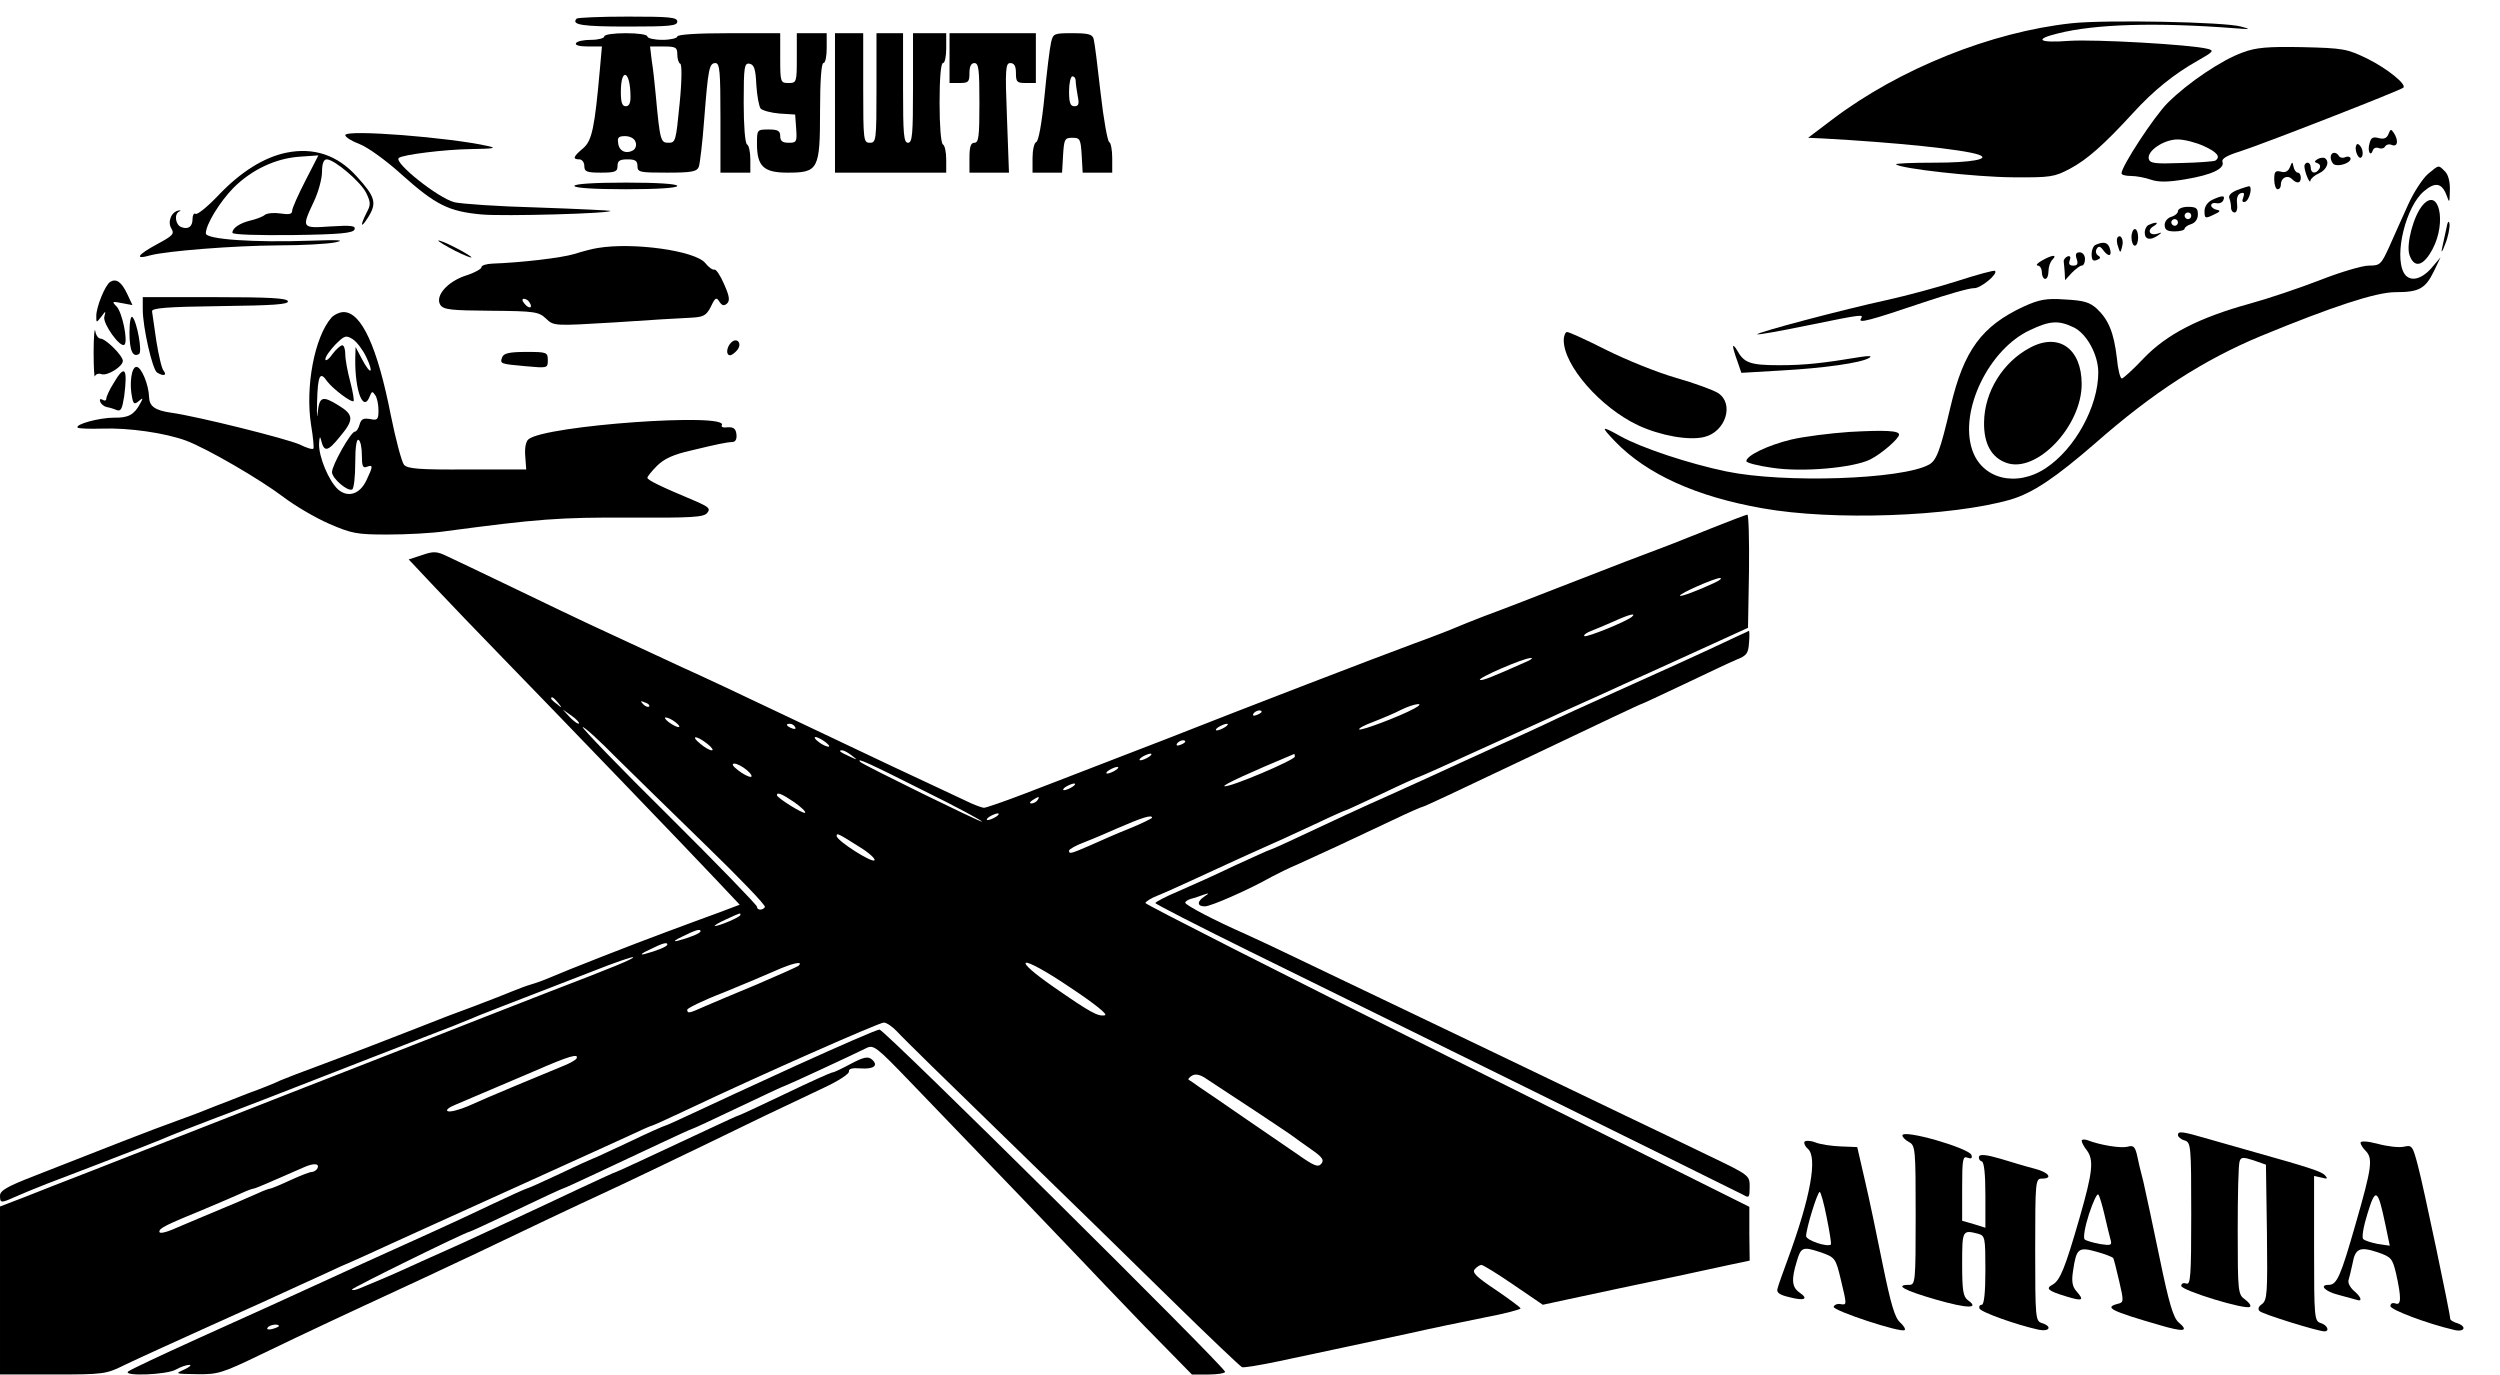 <?xml version="1.0" standalone="no"?>
<!DOCTYPE svg PUBLIC "-//W3C//DTD SVG 20010904//EN"
 "http://www.w3.org/TR/2001/REC-SVG-20010904/DTD/svg10.dtd">
<svg version="1.0" xmlns="http://www.w3.org/2000/svg"
 width="753pt" height="414pt" viewBox="0 0 753 414"
 preserveAspectRatio="xMidYMid meet">

<g transform="translate(0,414) scale(0.1,-0.1)"
fill="#000000" stroke="none">
<path d="M1737 4084 c-18 -19 18 -24 154 -24 126 0 149 2 149 15 0 13 -23 15
-148 15 -82 0 -152 -3 -155 -6z"/>
<path d="M6240 4070 c-242 -26 -519 -137 -720 -289 l-74 -56 44 -2 c220 -12
424 -33 470 -49 37 -13 -23 -24 -134 -24 -66 0 -117 -2 -115 -5 13 -13 239
-38 349 -39 117 -1 128 1 175 26 51 27 102 72 190 168 61 67 123 117 194 157
48 27 51 31 30 36 -52 13 -339 29 -416 24 -91 -7 -109 4 -36 22 114 29 298 34
533 16 49 -4 51 -3 20 5 -49 14 -407 21 -510 10z"/>
<path d="M1820 4030 c0 -5 -18 -10 -39 -10 -22 0 -43 -4 -46 -10 -4 -6 10 -10
36 -10 l42 0 -6 -67 c-16 -180 -24 -217 -51 -240 -30 -25 -32 -33 -11 -33 8 0
15 -9 15 -20 0 -17 7 -20 50 -20 43 0 50 3 50 20 0 16 7 20 30 20 23 0 30 -4
30 -20 0 -19 7 -20 89 -20 75 0 90 3 96 18 3 9 11 73 16 142 12 153 15 170 34
170 13 0 15 -26 15 -165 l0 -165 45 0 45 0 0 39 c0 22 -4 43 -10 46 -6 4 -10
57 -10 126 0 109 2 120 18 117 13 -3 18 -15 20 -63 2 -33 8 -65 13 -72 6 -6
32 -13 57 -15 l47 -3 3 -42 c3 -40 1 -43 -22 -43 -19 0 -26 5 -26 20 0 16 -7
20 -35 20 -35 0 -35 -1 -35 -43 0 -68 20 -87 92 -87 93 0 98 9 98 187 0 89 4
143 10 143 6 0 10 20 10 45 l0 45 -45 0 -45 0 0 -75 c0 -73 -1 -75 -25 -75
-24 0 -25 2 -25 75 l0 75 -155 0 c-97 0 -155 -4 -155 -10 0 -5 -20 -10 -45
-10 -25 0 -45 5 -45 10 0 6 -28 10 -65 10 -37 0 -65 -4 -65 -10z m220 -54 c0
-13 4 -26 9 -28 5 -2 5 -51 -2 -120 -11 -112 -12 -118 -33 -118 -24 0 -26 4
-39 145 -3 33 -8 79 -12 103 l-5 42 41 0 c37 0 41 -3 41 -24z m-141 -123 c1
-23 -4 -33 -14 -33 -11 0 -15 11 -15 43 0 75 28 65 29 -10z m15 -140 c4 -9 1
-20 -6 -25 -21 -13 -43 -4 -46 20 -3 18 1 22 21 22 14 0 28 -7 31 -17z"/>
<path d="M2515 3830 l0 -210 168 0 167 0 0 39 c0 22 -4 43 -10 46 -6 4 -10 57
-10 126 0 73 4 119 10 119 6 0 10 20 10 45 l0 45 -50 0 -50 0 0 -165 c0 -140
-2 -165 -15 -165 -13 0 -15 25 -15 165 l0 165 -40 0 -40 0 0 -165 c0 -158 -1
-165 -20 -165 -19 0 -20 7 -20 165 l0 165 -42 0 -43 0 0 -210z"/>
<path d="M2860 3965 l0 -75 30 0 c27 0 30 3 30 30 0 20 5 30 15 30 13 0 15
-20 15 -120 0 -100 -2 -120 -15 -120 -11 0 -15 -12 -15 -45 l0 -45 59 0 60 0
-6 165 c-6 149 -4 165 10 165 12 0 17 -9 17 -30 0 -27 3 -30 30 -30 l30 0 0
75 0 75 -130 0 -130 0 0 -75z"/>
<path d="M3166 4013 c-4 -16 -13 -89 -20 -163 -8 -81 -18 -136 -25 -138 -6 -2
-11 -24 -11 -48 l0 -44 44 0 45 0 3 53 c3 48 5 52 28 52 23 0 25 -4 28 -52 l3
-53 45 0 44 0 0 44 c0 24 -4 46 -9 48 -5 2 -17 68 -26 148 -9 80 -18 153 -21
163 -4 14 -17 17 -64 17 -55 0 -58 -1 -64 -27z m74 -117 c0 -7 3 -28 6 -45 5
-24 3 -31 -10 -31 -12 0 -16 10 -16 45 0 25 5 45 10 45 6 0 10 -6 10 -14z"/>
<path d="M6755 3982 c-62 -22 -165 -91 -226 -152 -41 -41 -139 -191 -139 -212
0 -5 13 -8 29 -8 15 0 42 -5 59 -11 23 -8 51 -8 104 1 79 13 120 32 112 53 -3
9 14 19 53 31 61 19 484 184 492 192 10 10 -48 57 -108 87 -62 30 -72 32 -196
35 -105 2 -140 -1 -180 -16z m-117 -282 c40 -18 52 -33 34 -44 -4 -2 -50 -6
-102 -7 -80 -3 -95 -1 -98 13 -5 24 46 58 87 58 20 0 55 -9 79 -20z"/>
<path d="M7194 3736 c-5 -12 -13 -16 -29 -12 -18 5 -24 1 -28 -16 -7 -23 3
-42 10 -21 2 7 10 10 18 7 7 -3 16 -1 19 5 4 6 13 8 21 4 17 -6 20 14 5 37 -8
12 -10 12 -16 -4z"/>
<path d="M1040 3733 c0 -6 19 -18 43 -27 24 -9 81 -50 127 -92 102 -91 141
-111 241 -120 66 -6 396 3 387 11 -2 1 -100 6 -218 10 -118 3 -232 11 -252 16
-49 13 -182 119 -167 133 10 10 139 26 219 27 67 1 78 3 50 9 -114 26 -430 51
-430 33z"/>
<path d="M7098 3704 c-9 -14 7 -50 16 -36 4 7 3 19 -2 28 -5 9 -12 13 -14 8z"/>
<path d="M862 3680 c-67 -14 -136 -57 -203 -127 -33 -35 -65 -61 -70 -57 -5 3
-9 -4 -9 -15 0 -24 -13 -33 -34 -25 -18 7 -22 40 -6 47 6 3 5 4 -2 3 -22 -4
-34 -34 -22 -54 10 -16 5 -22 -42 -47 -61 -33 -70 -48 -21 -34 49 13 248 29
387 30 69 0 145 4 170 9 32 7 11 8 -76 5 -168 -6 -314 4 -314 22 0 27 42 95
83 137 55 55 127 89 199 94 l57 4 -39 -76 c-22 -43 -40 -83 -40 -91 0 -10 -9
-12 -35 -8 -19 3 -40 1 -47 -4 -7 -6 -26 -13 -43 -17 -33 -8 -55 -23 -55 -37
0 -6 79 -8 182 -7 144 2 182 6 186 17 4 11 -10 13 -72 9 -88 -6 -88 -5 -51 74
14 29 25 70 25 91 0 24 5 37 14 37 23 0 102 -67 119 -101 14 -29 14 -36 1 -60
-21 -42 -17 -49 7 -10 24 40 19 59 -36 119 -58 65 -130 89 -213 72z"/>
<path d="M7020 3666 c0 -8 5 -18 10 -21 14 -8 50 4 50 17 0 5 -7 8 -15 5 -8
-4 -17 -2 -20 3 -9 15 -25 12 -25 -4z"/>
<path d="M6981 3661 c-11 -7 -11 -9 0 -13 7 -2 9 -10 5 -16 -10 -17 -26 -15
-26 3 0 8 -4 15 -10 15 -5 0 -10 -6 -9 -12 1 -18 17 -55 18 -42 1 6 12 16 26
22 24 11 33 36 17 46 -4 2 -14 1 -21 -3z"/>
<path d="M6897 3636 c-5 -12 -14 -17 -27 -13 -17 4 -20 0 -20 -24 0 -16 5 -29
10 -29 6 0 10 6 10 14 0 21 20 30 33 17 15 -15 27 -14 27 4 0 8 -4 15 -9 15
-5 0 -11 8 -13 18 -3 16 -4 16 -11 -2z"/>
<path d="M7313 3616 c-16 -14 -43 -55 -60 -93 -17 -37 -42 -94 -56 -125 -25
-55 -28 -58 -62 -58 -20 0 -87 -20 -148 -44 -62 -24 -157 -56 -212 -71 -152
-42 -249 -92 -318 -164 -32 -34 -62 -61 -66 -61 -5 0 -12 28 -15 62 -9 76 -25
115 -60 148 -22 20 -40 25 -96 28 -57 4 -77 0 -124 -21 -127 -59 -181 -132
-221 -302 -31 -132 -42 -163 -66 -175 -82 -44 -435 -56 -609 -20 -111 23 -254
70 -319 106 -59 33 -61 31 -16 -16 96 -99 245 -166 444 -201 213 -38 567 -25
746 26 68 20 136 66 256 170 174 153 326 251 499 323 216 89 347 132 405 132
71 0 90 10 116 63 l20 42 -28 -33 c-32 -36 -67 -42 -83 -13 -29 55 7 200 61
245 34 29 54 25 68 -12 9 -25 9 -24 10 15 1 25 -5 48 -15 57 -20 20 -17 20
-51 -8z m-1067 -462 c39 -19 74 -82 74 -136 0 -102 -70 -230 -158 -288 -89
-59 -193 -33 -222 56 -39 118 51 303 175 360 59 28 85 30 131 8z"/>
<path d="M6115 3093 c-82 -43 -138 -133 -139 -225 -1 -64 22 -106 67 -122 91
-33 227 110 227 237 0 107 -69 156 -155 110z"/>
<path d="M1730 3580 c0 -6 58 -10 155 -10 97 0 155 4 155 10 0 6 -58 10 -155
10 -97 0 -155 -4 -155 -10z"/>
<path d="M6737 3567 c-17 -7 -26 -16 -22 -25 3 -7 5 -20 5 -28 0 -8 5 -14 11
-14 6 0 9 12 7 27 -2 16 2 28 11 31 10 3 12 0 8 -12 -5 -12 -3 -16 5 -14 14 5
24 49 11 47 -4 -1 -21 -6 -36 -12z"/>
<path d="M6663 3538 c-14 -7 -23 -20 -23 -34 0 -22 2 -23 27 -11 20 9 23 13
10 15 -9 2 -17 8 -17 13 0 6 7 9 16 7 10 -2 19 3 21 10 6 14 -4 14 -34 0z"/>
<path d="M7298 3523 c-28 -31 -51 -118 -41 -150 14 -42 42 -36 70 17 43 81 19
187 -29 133z"/>
<path d="M6560 3504 c0 -6 -9 -14 -20 -17 -11 -3 -20 -14 -20 -24 0 -15 7 -20
30 -20 17 0 30 4 30 8 0 4 9 11 20 14 12 4 20 15 20 29 0 19 -5 23 -30 23 -17
0 -30 -6 -30 -13z m40 -14 c0 -5 -4 -10 -10 -10 -5 0 -10 5 -10 10 0 6 5 10
10 10 6 0 10 -4 10 -10z m-40 -20 c0 -5 -4 -10 -10 -10 -5 0 -10 5 -10 10 0 6
5 10 10 10 6 0 10 -4 10 -10z"/>
<path d="M7368 3450 c-4 -19 -10 -46 -13 -60 -3 -14 2 -7 10 15 9 22 14 49 13
60 -2 13 -6 8 -10 -15z"/>
<path d="M6473 3463 c-7 -2 -13 -13 -13 -24 0 -21 17 -24 40 -8 13 9 12 10 -2
5 -24 -7 -32 11 -11 23 18 11 8 14 -14 4z"/>
<path d="M6420 3425 c0 -14 5 -25 10 -25 6 0 10 11 10 25 0 14 -4 25 -10 25
-5 0 -10 -11 -10 -25z"/>
<path d="M6377 3423 c-2 -5 -1 -17 3 -27 6 -19 7 -19 12 2 6 21 -6 40 -15 25z"/>
<path d="M1320 3415 c0 -2 23 -16 50 -30 28 -14 50 -23 50 -20 0 2 -22 16 -50
30 -27 14 -50 23 -50 20z"/>
<path d="M6313 3403 c-7 -2 -13 -15 -13 -29 0 -17 4 -22 16 -17 11 4 12 8 4
13 -7 4 -9 13 -5 20 6 10 11 9 21 -5 16 -21 27 -16 18 9 -6 16 -18 19 -41 9z"/>
<path d="M1800 3393 c-14 -2 -45 -10 -70 -18 -40 -12 -161 -26 -247 -29 -18
-1 -33 -5 -33 -11 0 -5 -21 -17 -47 -25 -55 -18 -93 -61 -77 -88 10 -15 31
-17 153 -18 132 -1 144 -3 166 -24 23 -22 24 -22 207 -11 100 7 203 13 228 14
39 2 47 6 61 33 13 28 17 30 26 15 8 -12 14 -13 23 -5 9 9 7 22 -9 58 -11 26
-24 45 -29 44 -5 -2 -18 7 -28 20 -31 37 -217 63 -324 45z m-205 -164 c11 -17
-1 -21 -15 -4 -8 9 -8 15 -2 15 6 0 14 -5 17 -11z"/>
<path d="M6255 3360 c5 -15 2 -20 -10 -20 -12 0 -15 5 -11 16 4 10 1 14 -6 12
-7 -3 -13 -10 -12 -16 1 -7 2 -22 3 -34 l1 -22 20 22 c12 12 25 22 30 22 6 0
10 9 10 20 0 11 -7 20 -16 20 -11 0 -14 -6 -9 -20z"/>
<path d="M6150 3355 c-14 -8 -19 -14 -12 -15 6 0 12 -9 12 -20 0 -11 5 -20 10
-20 6 0 10 10 10 23 0 13 5 28 12 35 16 16 -1 15 -32 -3z"/>
<path d="M5897 3294 c-59 -19 -156 -45 -215 -58 -125 -27 -394 -98 -389 -103
2 -2 70 10 152 27 167 34 169 34 160 20 -9 -15 25 -6 185 48 74 25 144 45 156
44 19 -1 73 43 63 52 -2 3 -53 -11 -112 -30z"/>
<path d="M332 3291 c-15 -9 -42 -75 -42 -103 0 -21 0 -21 15 -2 14 19 14 19 9
-1 -4 -21 49 -95 61 -83 11 11 -7 98 -24 115 -15 15 -13 16 16 10 l32 -6 -16
34 c-17 36 -33 47 -51 36z"/>
<path d="M430 3208 c0 -54 29 -181 43 -190 19 -12 31 -9 20 5 -6 6 -15 47 -22
89 -6 43 -12 83 -13 90 -2 10 42 14 205 16 160 2 208 5 204 15 -3 9 -58 12
-220 12 l-217 0 0 -37z"/>
<path d="M998 3183 c-51 -59 -79 -209 -61 -323 6 -36 9 -68 7 -71 -2 -4 -21 2
-41 12 -37 17 -308 85 -388 96 -48 7 -65 19 -66 47 -1 37 -23 91 -38 91 -15 0
-22 -50 -13 -93 4 -19 7 -21 20 -10 13 11 14 10 4 -8 -18 -33 -35 -43 -79 -42
-43 0 -118 -20 -109 -30 3 -3 36 -4 73 -3 81 3 190 -13 253 -36 64 -24 224
-117 295 -171 33 -25 94 -61 135 -79 69 -30 84 -33 177 -33 56 0 135 4 175 10
278 37 343 42 554 41 186 -1 224 1 234 14 11 13 5 18 -36 36 -105 44 -144 63
-144 70 0 4 13 20 29 36 21 21 49 34 102 46 83 20 108 25 127 26 8 1 12 10 10
24 -2 16 -9 21 -26 20 -13 -2 -21 1 -18 6 25 39 -531 0 -582 -42 -8 -6 -12
-26 -10 -50 l3 -41 -177 0 c-146 -1 -180 2 -191 14 -7 8 -25 76 -40 150 -40
204 -88 310 -142 310 -12 0 -29 -8 -37 -17z m105 -118 c24 -50 14 -57 -12 -8
l-20 38 -1 -36 c-1 -99 25 -163 44 -112 6 15 8 15 16 3 6 -8 10 -29 10 -46 0
-28 -3 -31 -26 -26 -20 3 -26 0 -31 -17 -3 -11 -9 -21 -14 -21 -12 0 -69 -101
-69 -122 0 -19 48 -60 61 -52 5 3 9 39 9 80 0 48 4 73 10 69 6 -3 10 -24 10
-47 0 -32 3 -39 15 -34 19 7 19 2 -1 -40 -20 -43 -56 -54 -86 -28 -28 26 -58
98 -57 137 1 21 3 25 6 12 9 -38 20 -36 57 10 43 51 42 66 -6 95 -47 29 -56
25 -61 -22 -2 -24 -3 -10 -2 30 2 82 9 95 30 64 17 -23 74 -66 80 -60 2 2 -2
28 -10 58 -8 30 -15 67 -15 83 0 15 -4 27 -9 27 -5 0 -19 -12 -30 -27 -11 -16
-21 -22 -21 -15 0 8 14 27 30 44 28 28 32 29 53 16 12 -8 30 -32 40 -53z"/>
<path d="M390 3138 c0 -54 10 -76 29 -64 10 6 -6 96 -20 111 -5 5 -9 -14 -9
-47z"/>
<path d="M282 3080 c0 -47 2 -80 4 -73 3 7 12 9 20 6 17 -6 64 23 64 40 0 16
-52 67 -67 67 -7 0 -14 10 -16 23 -2 12 -5 -16 -5 -63z"/>
<path d="M4710 3115 c0 -76 111 -203 224 -256 66 -31 154 -47 200 -35 64 16
90 100 41 132 -14 9 -71 30 -127 46 -56 16 -150 54 -210 84 -59 30 -112 54
-118 54 -5 0 -10 -11 -10 -25z"/>
<path d="M2202 3108 c-14 -14 -16 -38 -3 -38 5 0 14 7 21 15 17 20 0 41 -18
23z"/>
<path d="M5220 3096 c0 -5 6 -25 13 -44 l12 -35 119 7 c129 7 242 23 266 38
10 6 1 7 -25 3 -115 -19 -168 -25 -246 -25 -88 0 -106 7 -127 45 -6 11 -12 16
-12 11z"/>
<path d="M1513 3065 c-8 -21 -7 -21 70 -28 66 -6 67 -6 67 18 0 24 -3 25 -65
25 -50 0 -67 -4 -72 -15z"/>
<path d="M341 2984 c-12 -19 -21 -40 -21 -45 0 -6 -5 -7 -11 -3 -7 4 -10 1 -7
-6 2 -7 11 -14 19 -16 7 -1 21 -5 30 -9 13 -5 17 3 23 41 11 87 2 98 -33 38z"/>
<path d="M5570 2839 c-58 -4 -137 -14 -175 -23 -70 -17 -135 -48 -135 -65 0
-5 35 -14 78 -20 92 -14 244 0 295 25 34 17 87 63 87 75 0 12 -42 14 -150 8z"/>
<path d="M5155 2549 c-55 -22 -127 -51 -160 -63 -33 -12 -150 -57 -260 -100
-110 -43 -229 -89 -265 -102 -36 -14 -74 -29 -85 -34 -11 -5 -67 -27 -125 -48
-119 -44 -499 -190 -750 -289 -63 -24 -160 -62 -215 -83 -55 -21 -149 -58
-210 -81 -60 -23 -115 -42 -121 -42 -6 0 -31 9 -55 21 -24 11 -125 59 -224
105 -99 47 -238 113 -310 147 -149 71 -262 124 -320 150 -22 10 -78 36 -125
58 -47 22 -116 54 -155 72 -38 18 -142 67 -230 110 -88 42 -177 85 -197 94
-33 16 -42 16 -77 4 l-40 -13 80 -85 c44 -47 131 -137 192 -200 177 -182 587
-608 659 -685 l66 -70 -61 -23 c-34 -12 -105 -39 -157 -58 -103 -38 -307 -118
-355 -139 -16 -7 -41 -16 -55 -20 -14 -4 -38 -13 -55 -20 -16 -7 -68 -27 -115
-45 -47 -17 -123 -46 -170 -65 -95 -37 -174 -68 -300 -115 -47 -17 -98 -37
-115 -44 -16 -8 -61 -26 -100 -40 -38 -15 -81 -32 -95 -37 -14 -6 -65 -26
-115 -44 -86 -31 -208 -79 -432 -167 -80 -31 -103 -44 -103 -59 0 -23 3 -23
43 -5 18 8 61 26 97 40 239 91 358 138 375 146 11 5 67 27 125 49 91 34 232
89 455 176 33 13 114 44 180 70 66 25 129 50 140 55 19 9 116 46 369 144 65
26 121 45 123 43 4 -4 -59 -30 -247 -102 -52 -20 -144 -56 -205 -80 -60 -24
-319 -125 -575 -225 -256 -100 -526 -206 -600 -235 -74 -29 -168 -65 -207 -81
l-73 -28 0 -253 0 -253 159 0 c155 0 160 1 217 29 33 16 145 67 249 114 105
47 231 104 280 127 50 23 104 47 120 55 17 7 57 25 90 40 33 15 89 41 125 57
36 16 180 82 320 145 140 63 288 131 328 149 40 19 74 34 77 34 2 0 53 23 112
51 213 101 571 259 585 259 8 0 26 -12 40 -27 14 -16 159 -158 324 -318 164
-159 390 -380 502 -490 112 -110 208 -201 213 -203 4 -2 55 6 111 18 57 12
141 30 188 40 47 10 139 30 205 44 66 15 168 36 228 48 59 11 107 24 107 27 0
3 -34 28 -75 56 -57 38 -72 52 -63 62 6 7 15 13 20 13 5 0 49 -27 97 -60 l88
-60 74 16 c41 9 112 24 159 34 101 21 252 53 333 71 l57 12 -1 81 0 81 -910
454 c-500 249 -909 457 -909 461 0 4 17 15 38 23 20 8 71 31 112 50 72 33 125
58 235 107 28 12 87 40 133 61 46 22 85 39 87 39 2 0 51 23 109 50 58 28 108
50 110 50 2 0 94 41 203 91 109 50 212 96 228 104 89 40 145 65 190 86 28 12
122 55 210 95 l160 73 3 171 c1 93 -1 170 -5 170 -5 -1 -53 -19 -108 -41z m10
-164 c-51 -24 -105 -44 -105 -39 0 7 103 52 120 53 8 0 2 -6 -15 -14z m-250
-103 c-16 -14 -137 -63 -143 -58 -3 3 6 10 19 15 13 5 44 18 69 29 48 22 70
27 55 14z m-315 -134 c-112 -50 -134 -58 -142 -56 -12 4 131 66 152 66 8 1 4
-4 -10 -10z m-2919 -125 c13 -16 12 -17 -3 -4 -10 7 -18 15 -18 17 0 8 8 3 21
-13z m274 -11 c-3 -3 -11 0 -18 7 -9 10 -8 11 6 5 10 -3 15 -9 12 -12z m2305
-6 c-44 -24 -161 -68 -166 -63 -3 3 16 13 43 23 26 10 64 26 83 36 41 20 77
24 40 4z m-2516 -45 c-3 -3 -15 6 -27 18 l-22 24 27 -19 c14 -10 24 -21 22
-23z m2056 35 c0 -2 -7 -7 -16 -10 -8 -3 -12 -2 -9 4 6 10 25 14 25 6z m-1766
-31 c11 -8 15 -15 10 -15 -6 0 -19 7 -30 15 -10 8 -14 14 -9 14 6 0 19 -6 29
-14z m361 -15 c3 -6 -1 -7 -9 -4 -18 7 -21 14 -7 14 6 0 13 -4 16 -10z m1295
0 c-8 -5 -19 -10 -25 -10 -5 0 -3 5 5 10 8 5 20 10 25 10 6 0 3 -5 -5 -10z
m-1835 -91 c50 -49 172 -169 272 -266 100 -97 180 -180 177 -185 -7 -11 -24
-10 -24 1 0 5 -120 129 -267 275 -148 146 -263 266 -258 266 6 0 51 -41 100
-91z m275 41 c14 -11 20 -20 14 -20 -7 0 -22 9 -35 20 -31 25 -12 26 21 0z
m356 5 c10 -8 15 -14 9 -14 -5 0 -19 6 -29 14 -11 8 -15 15 -10 15 6 0 19 -7
30 -15z m1084 1 c0 -2 -7 -7 -16 -10 -8 -3 -12 -2 -9 4 6 10 25 14 25 6z
m-1004 -42 c18 -14 18 -14 -6 -3 -31 14 -36 19 -24 19 6 0 19 -7 30 -16z m894
-4 c-8 -5 -19 -10 -25 -10 -5 0 -3 5 5 10 8 5 20 10 25 10 6 0 3 -5 -5 -10z
m440 1 c0 -10 -197 -94 -212 -89 -7 3 76 41 210 97 1 1 2 -3 2 -8z m-1119
-102 c100 -49 179 -92 177 -94 -3 -3 -356 170 -367 180 -14 15 27 -4 190 -86z
m-531 61 c13 -11 17 -20 11 -20 -7 0 -24 9 -38 20 -17 13 -20 20 -11 20 8 0
25 -9 38 -20z m1110 0 c-8 -5 -19 -10 -25 -10 -5 0 -3 5 5 10 8 5 20 10 25 10
6 0 3 -5 -5 -10z m-130 -50 c-8 -5 -19 -10 -25 -10 -5 0 -3 5 5 10 8 5 20 10
25 10 6 0 3 -5 -5 -10z m-838 -46 c21 -15 36 -29 33 -32 -5 -5 -85 45 -85 53
0 10 15 4 52 -21z m733 6 c-3 -5 -12 -10 -18 -10 -7 0 -6 4 3 10 19 12 23 12
15 0z m-125 -50 c-8 -5 -19 -10 -25 -10 -5 0 -3 5 5 10 8 5 20 10 25 10 6 0 3
-5 -5 -10z m470 -3 c0 -2 -30 -17 -67 -32 -38 -15 -92 -39 -121 -52 -58 -25
-62 -26 -62 -15 0 4 21 16 48 26 26 10 70 29 97 41 76 33 105 42 105 32z
m-878 -90 c26 -16 45 -34 42 -38 -6 -10 -114 59 -114 73 0 10 4 8 72 -35z
m-362 -203 c0 -6 -65 -34 -77 -33 -4 0 10 9 32 19 48 22 45 21 45 14z m-120
-49 c0 -6 -32 -19 -70 -29 -14 -3 -7 3 15 13 42 21 55 24 55 16z m-100 -40 c0
-6 -32 -19 -70 -29 -14 -3 -7 3 15 13 42 21 55 24 55 16z m1318 -213 c-21 -4
-42 7 -157 87 -56 39 -88 67 -81 71 7 4 64 -27 133 -74 74 -49 115 -82 105
-84z m-923 149 c-6 -4 -62 -29 -125 -56 -63 -26 -134 -56 -157 -66 -47 -21
-53 -23 -53 -10 0 4 48 28 108 51 59 24 130 54 157 66 51 23 87 31 70 15z
m-669 -280 c-3 -4 -20 -14 -38 -21 -49 -20 -237 -98 -289 -122 -26 -11 -53
-18 -60 -15 -8 3 3 12 26 21 45 19 82 35 235 100 103 45 136 55 126 37z m2034
-150 c63 -42 119 -79 125 -84 5 -4 29 -21 53 -38 35 -24 41 -33 32 -44 -10
-12 -22 -7 -73 29 -34 23 -107 73 -162 111 -55 38 -113 78 -130 89 -16 12 -32
22 -35 24 -2 2 2 7 10 12 10 6 23 4 40 -7 14 -9 77 -51 140 -92z m-2815 -182
c-4 -5 -11 -9 -16 -9 -6 0 -35 -11 -65 -25 -30 -14 -57 -25 -60 -25 -3 0 -20
-6 -37 -14 -33 -15 -71 -31 -167 -71 -30 -13 -72 -30 -92 -39 -22 -9 -38 -12
-38 -6 0 11 16 19 140 70 41 17 89 38 107 46 17 8 34 14 37 14 5 0 53 21 151
64 31 14 50 12 40 -5z"/>
<path d="M5225 2220 c-88 -42 -225 -104 -359 -164 -78 -35 -175 -79 -216 -99
-41 -19 -97 -45 -125 -57 -27 -12 -84 -38 -125 -57 -41 -19 -137 -63 -215 -98
-77 -34 -189 -86 -248 -114 -59 -28 -110 -51 -113 -51 -2 0 -50 -22 -107 -48
-56 -27 -132 -61 -169 -77 -38 -16 -68 -32 -68 -35 0 -3 127 -68 283 -145 155
-76 550 -271 877 -432 327 -161 603 -298 613 -303 15 -9 17 -6 17 25 0 35 0
35 -125 95 -69 33 -182 88 -252 121 -269 129 -570 274 -728 349 -60 29 -164
78 -230 110 -66 32 -147 70 -180 85 -98 43 -185 89 -185 96 0 4 8 9 18 12 9 2
26 8 37 12 18 6 18 5 3 -5 -23 -15 -23 -30 1 -30 18 0 132 50 201 89 19 10 53
27 75 36 22 10 76 35 120 55 44 21 119 56 168 79 48 23 89 41 92 41 4 0 102
46 310 145 227 108 347 165 350 165 2 0 59 27 127 59 67 32 139 66 158 74 31
12 36 19 38 51 2 20 1 36 0 36 -2 -1 -21 -10 -43 -20z"/>
<path d="M2399 931 c-129 -59 -270 -124 -312 -144 -43 -20 -80 -37 -82 -37 -3
0 -53 -22 -111 -50 -58 -27 -107 -50 -109 -50 -1 0 -46 -20 -98 -45 -53 -25
-98 -45 -101 -45 -2 0 -51 -22 -108 -49 -56 -27 -173 -81 -258 -119 -85 -38
-185 -84 -222 -101 -146 -67 -210 -96 -403 -183 -110 -50 -204 -94 -209 -99
-17 -15 117 -10 144 6 14 8 32 14 40 14 8 0 2 -6 -15 -14 -29 -13 -28 -13 38
-14 63 -1 76 3 190 58 68 33 161 77 208 99 80 37 119 56 284 132 80 37 234
110 380 180 55 26 127 60 160 75 57 26 266 126 490 235 55 26 135 64 177 84
43 20 77 42 75 49 -1 8 10 11 35 9 40 -3 55 9 34 27 -12 10 -25 7 -63 -13 -26
-14 -51 -26 -55 -26 -5 0 -69 -29 -144 -65 -75 -36 -138 -65 -140 -65 -2 0
-41 -18 -86 -39 -173 -81 -280 -131 -283 -131 -2 0 -52 -23 -112 -51 -59 -28
-130 -61 -158 -74 -27 -13 -84 -39 -125 -58 -41 -19 -97 -45 -125 -57 -27 -12
-72 -32 -100 -45 -50 -23 -111 -49 -153 -66 -12 -5 -22 -6 -22 -3 0 5 344 174
354 174 2 0 65 29 141 65 75 36 138 65 140 65 2 0 46 20 99 45 53 25 139 65
192 90 53 25 97 45 99 45 2 0 65 29 140 65 75 36 138 65 140 65 3 0 202 92
244 113 22 11 30 5 130 -99 243 -252 501 -521 527 -549 15 -16 94 -99 175
-183 l149 -152 50 0 c27 0 50 4 50 8 0 14 -1027 1032 -1041 1031 -8 0 -120
-49 -250 -108z m-1559 -785 c0 -2 -9 -6 -20 -9 -11 -3 -18 -1 -14 4 5 9 34 13
34 5z"/>
<path d="M5730 720 c0 -5 9 -14 20 -20 19 -10 20 -21 20 -220 0 -203 -1 -210
-20 -210 -45 0 -14 -17 80 -44 97 -28 134 -28 97 -2 -14 11 -17 29 -17 110 0
101 1 102 48 90 21 -6 22 -11 22 -110 0 -68 -4 -104 -11 -104 -6 0 -9 -5 -7
-11 4 -11 110 -49 178 -64 34 -7 42 10 10 20 -19 6 -20 15 -20 221 0 207 1
214 20 214 35 0 21 19 -22 30 -24 6 -70 20 -103 30 -41 12 -61 14 -64 7 -2 -6
1 -13 8 -15 7 -2 11 -37 11 -102 l0 -98 -35 11 -35 10 0 98 c0 87 2 98 16 92
12 -4 15 -2 12 8 -7 21 -208 79 -208 59z"/>
<path d="M6560 721 c0 -5 9 -13 20 -16 19 -6 20 -15 20 -222 0 -187 -2 -214
-15 -209 -9 3 -15 0 -15 -7 0 -14 197 -74 207 -63 4 4 -3 13 -15 22 -21 15
-22 21 -22 209 0 106 2 200 6 208 4 12 11 12 42 2 l37 -13 3 -204 c2 -182 1
-204 -15 -216 -11 -7 -13 -16 -7 -21 8 -9 176 -61 195 -61 17 0 9 19 -11 25
-19 6 -20 15 -20 225 l0 218 23 -5 c17 -5 19 -3 10 7 -10 11 -45 23 -213 70
-36 10 -98 28 -137 39 -82 24 -93 25 -93 12z"/>
<path d="M5435 701 c-2 -5 2 -14 10 -21 30 -25 9 -145 -61 -335 -14 -38 -28
-77 -30 -86 -4 -12 5 -19 35 -26 46 -12 60 -6 31 14 -23 16 -25 39 -8 94 12
42 18 45 69 28 47 -16 48 -18 64 -85 18 -75 18 -75 -1 -72 -10 2 -19 -2 -21
-8 -4 -11 204 -80 214 -70 3 3 -3 13 -14 23 -16 14 -28 56 -52 173 -17 85 -41
200 -54 255 l-23 100 -50 2 c-27 1 -61 6 -76 12 -15 6 -30 6 -33 2z m67 -228
c9 -43 14 -79 13 -81 -9 -10 -75 12 -75 25 0 22 34 133 41 133 3 0 13 -35 21
-77z"/>
<path d="M6270 704 c0 -5 7 -18 15 -28 22 -29 19 -64 -21 -203 -44 -153 -59
-189 -81 -202 -23 -12 -15 -19 41 -36 49 -15 55 -12 30 16 -12 14 -15 29 -10
61 10 68 16 73 70 58 26 -7 48 -16 51 -19 2 -4 10 -35 18 -70 14 -60 14 -64
-4 -68 -42 -11 -23 -21 125 -64 75 -22 90 -19 58 8 -16 14 -29 57 -57 193 -20
96 -42 200 -49 230 -8 30 -17 68 -20 84 -6 23 -11 27 -28 22 -21 -5 -83 5
-121 20 -9 3 -17 2 -17 -2z m69 -224 c7 -30 15 -64 18 -74 5 -17 1 -18 -32
-13 -21 4 -42 10 -46 14 -5 5 1 39 13 76 12 37 25 64 28 59 4 -4 12 -32 19
-62z"/>
<path d="M7110 698 c0 -5 7 -16 15 -24 23 -23 19 -51 -30 -221 -45 -157 -56
-183 -81 -183 -30 0 -11 -20 29 -30 23 -6 48 -13 55 -15 19 -7 14 9 -9 28 -11
10 -18 24 -15 32 2 7 8 30 12 50 8 45 22 51 76 33 40 -14 44 -18 55 -64 16
-72 16 -97 -2 -90 -9 3 -15 0 -15 -8 0 -11 111 -53 193 -72 31 -7 38 11 7 21
-11 3 -20 9 -20 13 0 15 -81 401 -97 460 -16 61 -18 64 -43 58 -15 -3 -50 1
-79 9 -31 8 -51 9 -51 3z m74 -243 l14 -67 -36 5 c-19 4 -39 10 -44 15 -5 5 1
39 13 77 24 79 31 75 53 -30z"/>
</g>
</svg>
